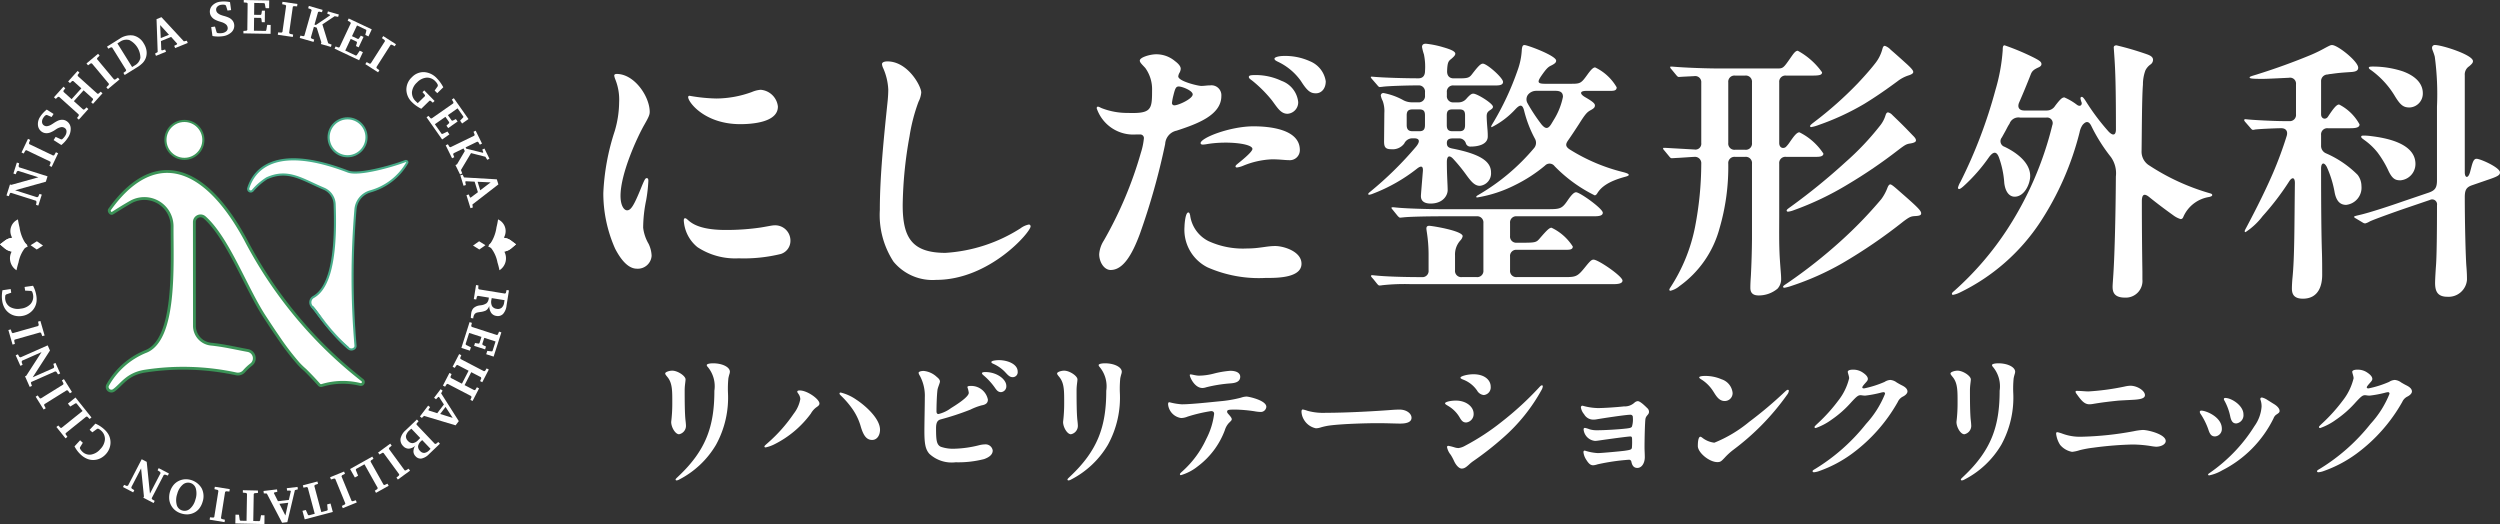 <svg xmlns="http://www.w3.org/2000/svg" width="286.221" height="60"><rect width="100%" height="100%" fill="#333333" stroke="none"/><g data-name="グループ 10" fill="#fff"><g data-name="グループ 9"><g data-name="グループ 1"><path data-name="パス 1" d="M76.965 42.437c.619 0 1.523.6 1.523 1 0 .238-.1.681-.1 1.253 0 .887 0 2.68.1 3.473.032.269.048.492.048.587a.981.981 0 01-.793.967c-.428 0-.9-.808-.9-1.411a17.286 17.286 0 00.126-2.062c0-1.428.033-2.364-.554-3.077-.207-.255-.255-.318-.255-.413-.004-.159.456-.317.805-.317zm4.029-.461a.289.289 0 01-.079-.174c0-.159.428-.207.73-.207 1.047 0 1.919.428 1.919.968a1.116 1.116 0 01-.064.3 4.718 4.718 0 00-.111.46 12.366 12.366 0 00-.048 1.57 11.217 11.217 0 01-1.364 6.027 10.441 10.441 0 01-4.219 3.982.672.672 0 01-.3.1.1.1 0 01-.11-.1c0-.063.047-.111.332-.381 3.157-2.982 4.108-5.726 4.108-9.787a3.447 3.447 0 00-.789-2.758z"/><path data-name="パス 2" d="M87.915 50.7a17.472 17.472 0 002.951-3.331 3.832 3.832 0 00.761-1.682 1.1 1.1 0 00-.19-.555c-.094-.143-.159-.222-.159-.285 0-.112.111-.144.286-.144.872 0 2.252 1 2.252 1.491 0 .159-.079.254-.365.445a2.293 2.293 0 00-.619.713 11.628 11.628 0 01-4.187 3.522 4.16 4.16 0 01-.984.349c-.111 0-.143-.048-.143-.112s.127-.173.397-.411zm10.644-1.824a6.7 6.7 0 00-1.063-2.189 10.293 10.293 0 00-1.206-1.38c-.126-.127-.174-.174-.174-.254s.049-.111.143-.111a5.4 5.4 0 011.793.825c.952.619 2.7 2.126 2.7 3.427 0 .635-.334 1.174-.9 1.174-.613-.001-.977-.445-1.294-1.492z"/><path data-name="パス 3" d="M105.742 42.468a2.524 2.524 0 011.523.7c.143.11.349.3.349.508 0 .174-.253.7-.286.984-.079.665-.111 1.839-.111 2.426 0 .238.1.317.223.317a3.92 3.92 0 001.443-.682c1.555-.952 2.031-1.475 2.031-1.745a2.928 2.928 0 00-.159-.65c0-.142.254-.142.46-.142a1.942 1.942 0 011.888 1.57c0 .365-.222.571-.7.65a6.868 6.868 0 00-1.3.492 30.934 30.934 0 01-3.427 1.126c-.349.1-.508.365-.508 1 0 1.333.048 1.889.54 2.127a4.311 4.311 0 001.634.222 12.681 12.681 0 002.759-.4 2.954 2.954 0 01.665-.094.823.823 0 01.889.7c0 .475-.412.777-.984.983a11.812 11.812 0 01-3.268.365 3.758 3.758 0 01-3-.967c-.46-.524-.571-1.174-.571-2.633 0-.872.048-2.919.048-3.791a4.84 4.84 0 00-.555-2.491 1.09 1.09 0 01-.159-.349c.006-.163.323-.226.576-.226zm7.059.127c1.348 0 2.411.841 2.411 1.586a.66.66 0 01-.6.713c-.333 0-.492-.205-.666-.443a7.443 7.443 0 00-1.3-1.444c-.159-.128-.223-.207-.223-.286s.172-.126.378-.126zm1.57-1.364c.905 0 2.142.412 2.142 1.317a.569.569 0 01-.555.634c-.349 0-.523-.19-.888-.586a4.247 4.247 0 00-1.332-.936c-.174-.079-.238-.127-.238-.206-.001-.191.712-.223.871-.223z"/><path data-name="パス 4" d="M121.832 42.437c.619 0 1.523.6 1.523 1 0 .238-.1.681-.1 1.253 0 .887 0 2.68.1 3.473.032.269.048.492.048.587a.981.981 0 01-.793.967c-.428 0-.9-.808-.9-1.411a17.282 17.282 0 00.126-2.062c0-1.428.033-2.364-.554-3.077-.207-.255-.255-.318-.255-.413-.004-.159.458-.317.805-.317zm4.029-.461a.289.289 0 01-.079-.174c0-.159.428-.207.73-.207 1.047 0 1.919.428 1.919.968a1.08 1.08 0 01-.064.3c-.047.174-.079.285-.111.46a12.363 12.363 0 00-.048 1.57 11.217 11.217 0 01-1.364 6.027 10.429 10.429 0 01-4.219 3.982.673.673 0 01-.3.1c-.08 0-.111-.049-.111-.1 0-.063.047-.111.332-.381 3.157-2.982 4.108-5.726 4.108-9.787a3.447 3.447 0 00-.793-2.758z"/><path data-name="パス 5" d="M140.593 47.354c.159.19.428.46.428.635 0 .143-.1.206-.349.46a2.134 2.134 0 00-.445.809 9.166 9.166 0 01-3.108 4.14 5.544 5.544 0 01-1.919 1 .1.1 0 01-.111-.111c0-.079.127-.19.286-.333a11.261 11.261 0 002.729-3.7 8.474 8.474 0 00.9-2.871c0-.174-.079-.317-.349-.317a17.69 17.69 0 00-2.7.635 2.055 2.055 0 01-.73.159 1.751 1.751 0 01-1.491-1.539c0-.189.017-.269.159-.269a7.34 7.34 0 001.412.237c1.063 0 3.22-.237 4.362-.349a14.161 14.161 0 002.411-.412 2.131 2.131 0 01.634-.127c.238 0 2.268.428 2.268 1.174a.637.637 0 01-.7.587 4.507 4.507 0 01-.666-.079 16.768 16.768 0 00-2.125-.19c-.825 0-1 .016-1 .254a.359.359 0 00.104.207zm-4.283-4.489c.174 0 .6.143.968.143a6.953 6.953 0 001.7-.239 10.815 10.815 0 011.871-.317c.714 0 1.142.255 1.142.683 0 .681-.777.729-1.157.761a16.106 16.106 0 00-2.745.445 1.386 1.386 0 01-.428.079c-.9 0-1.443-1.253-1.443-1.46-.003-.063.013-.095.092-.095z"/><path data-name="パス 6" d="M159.001 46.957c.62-.048.873-.063 1.253-.063.762 0 1.349.444 1.349.936 0 .6-.81.666-1.318.666-.428 0-1.649-.048-2.458-.048-1.491 0-4.044.079-5.488.253a6.777 6.777 0 00-1.095.223 1.926 1.926 0 01-.588.111 2.067 2.067 0 01-1.379-1 1.925 1.925 0 01-.271-.9c0-.19.064-.254.159-.254a3.7 3.7 0 01.556.159 6.8 6.8 0 002.078.222c2.618-.003 5.917-.209 7.202-.305z"/><path data-name="パス 7" d="M168.713 47.369a.962.962 0 01-.841 1c-.333 0-.508-.143-.746-.555a3.643 3.643 0 00-1.317-1.332c-.317-.191-.364-.223-.364-.318 0-.127.538-.3 1.236-.3 1.175-.002 2.032.697 2.032 1.505zm7.788-2.744a20.238 20.238 0 01-4.426 5.5 35.465 35.465 0 01-3.378 2.649 3.774 3.774 0 00-.508.412c-.333.3-.539.46-.841.46-.286 0-.635-.349-.872-.857a6.05 6.05 0 00-.381-.713 2 2 0 01-.428-.889.138.138 0 01.159-.143 5.38 5.38 0 01.7.175 1.608 1.608 0 00.46.079 2.111 2.111 0 00.761-.27 26.56 26.56 0 004.188-2.744 35.6 35.6 0 004.25-3.9c.159-.174.254-.27.349-.27a.1.1 0 01.1.1 1.009 1.009 0 01-.132.411zm-7.8-1.777c1.285 0 1.966.682 1.966 1.413a.876.876 0 01-.792.967 1 1 0 01-.762-.508 3.38 3.38 0 00-1.538-1.236c-.333-.128-.365-.175-.365-.255-.008-.142.742-.381 1.492-.381z"/><path data-name="パス 8" d="M181.194 46.449a6.775 6.775 0 001.745.27c.729 0 2.188-.1 2.981-.19a1.648 1.648 0 001.206-.428.644.644 0 01.381-.174c.222 0 .635.349 1.079.793a.551.551 0 01.206.428c0 .349-.349.4-.412.841-.048.364-.1 2-.1 3.268 0 .253.031.713.031 1.078 0 .666-.332 1.237-.856 1.237-.381 0-.587-.238-.682-.713a.269.269 0 00-.3-.223 24.241 24.241 0 00-3.568.524 2.151 2.151 0 01-.493.11c-.332 0-.538-.206-.825-.666a1.961 1.961 0 01-.3-.825c0-.142.049-.19.16-.19a5.839 5.839 0 001.491.286c.364 0 2.649-.207 3.077-.27.7-.1.792-.144.824-.381a8.463 8.463 0 00.016-.889c0-.285-.032-.364-.206-.364s-1.252.127-3.584.46a3.744 3.744 0 01-.444.048 1.455 1.455 0 01-1.317-1.3c0-.127.048-.19.159-.19a3.151 3.151 0 01.523.159 2.788 2.788 0 00.842.111c.888 0 2.57-.1 3.427-.206.364-.048.507-.079.586-.222a2.782 2.782 0 00.1-1.047.267.267 0 00-.3-.3c-.508 0-3.141.4-3.839.523a2.047 2.047 0 01-.412.033 1.188 1.188 0 01-1.03-.619 1.528 1.528 0 01-.365-.776.18.18 0 01.199-.196z"/><path data-name="パス 9" d="M194.382 51.066c0-.842.159-1.063.286-1.063.079 0 .143.048.286.159a2.786 2.786 0 001.316.523 15.152 15.152 0 004-2.394 45.7 45.7 0 004.013-3.379c.27-.253.333-.286.412-.286a.119.119 0 01.111.111.928.928 0 01-.205.461 28.284 28.284 0 01-6.171 6.312 7.544 7.544 0 00-1 .921c-.365.381-.46.475-.809.475-.938-.001-2.239-1.094-2.239-1.84zm1.761-6.266a4.328 4.328 0 00-1.268-1.3c-.207-.126-.334-.205-.334-.3s.286-.159.635-.159a4.662 4.662 0 011.919.381 1.827 1.827 0 011.269 1.57.9.9 0 01-.92.92c-.697-.002-1.046-.733-1.301-1.112z"/><path data-name="パス 10" d="M211.548 42.563c0-.126.19-.238.539-.238a1.9 1.9 0 011.189.334c.4.269.572.508.572.729s-.255.4-.524.746c-.094.128-.111.175-.111.222 0 .079.063.111.207.111a11.783 11.783 0 002.347-.745 1.333 1.333 0 01.65-.223 1.382 1.382 0 01.73.286c.27.159.412.239.6.333.254.127.635.349.635.7 0 .206-.206.428-.523.587a1.252 1.252 0 00-.587.619 18.8 18.8 0 01-5.235 5.916 14.472 14.472 0 01-3.743 1.983 2.316 2.316 0 01-.6.144c-.094 0-.174-.017-.174-.128 0-.079.11-.142.3-.254a22.1 22.1 0 005.821-5.155 11.261 11.261 0 002.173-3.442c0-.111-.048-.19-.174-.19a2.1 2.1 0 00-.382.079 13.208 13.208 0 01-1.712.317c-.255 0-.413-.048-.523-.048-.286 0-.445.127-1.079.81a12.119 12.119 0 01-2.237 1.982 7.043 7.043 0 01-1.824.968c-.111 0-.143-.064-.143-.111 0-.063.049-.127.428-.476a18.952 18.952 0 002.268-2.522 6.667 6.667 0 001.269-2.586c.002-.24-.157-.604-.157-.748z"/><path data-name="パス 11" d="M224.114 42.437c.619 0 1.523.6 1.523 1 0 .238-.1.681-.1 1.253 0 .887 0 2.68.1 3.473a6.1 6.1 0 01.047.587.981.981 0 01-.792.967c-.428 0-.9-.808-.9-1.411a17.16 17.16 0 00.127-2.062c0-1.428.032-2.364-.555-3.077-.207-.255-.254-.318-.254-.413-.005-.159.455-.317.804-.317zm4.028-.461a.289.289 0 01-.079-.174c0-.159.428-.207.73-.207 1.047 0 1.919.428 1.919.968a1.1 1.1 0 01-.063.3 4.718 4.718 0 00-.111.46 12.2 12.2 0 00-.048 1.57 11.226 11.226 0 01-1.364 6.027 10.438 10.438 0 01-4.22 3.982.673.673 0 01-.3.1c-.08 0-.111-.049-.111-.1 0-.063.048-.111.332-.381 3.157-2.982 4.109-5.726 4.109-9.787a3.448 3.448 0 00-.794-2.758z"/><path data-name="パス 12" d="M236.181 49.67a5.736 5.736 0 002.046.333 36.674 36.674 0 006.076-.636 6.767 6.767 0 011.03-.142c.587 0 2.617.491 2.617 1.268 0 .366-.508.651-1.11.651a4.971 4.971 0 01-.523-.064 14.142 14.142 0 00-2.142-.19 40.4 40.4 0 00-4.521.366 11.957 11.957 0 00-1.555.285 3.942 3.942 0 01-.872.191 2.332 2.332 0 01-1.363-.793 2.949 2.949 0 01-.461-1.285c0-.143.048-.175.159-.175a5.094 5.094 0 01.619.191zm1.587-4.918c.491 0 1 .063 1.332.063a28.062 28.062 0 004.109-.554 3.817 3.817 0 01.681-.1c.809 0 1.682.571 1.682 1.079 0 .382-.555.476-1.2.523-.492.032-1.586.079-1.92.111-.967.1-1.744.19-2.791.365a2.829 2.829 0 01-.444.048c-.6 0-.952-.46-1.507-1.237a.333.333 0 01-.079-.222c-.006-.044.042-.076.138-.076z"/><path data-name="パス 13" d="M254.374 49.066a.844.844 0 01-.778.9c-.427 0-.6-.27-.777-.825a7.96 7.96 0 00-.841-1.7.564.564 0 01-.127-.27c0-.111.064-.159.175-.159.586.008 2.348.754 2.348 2.054zm-1.364 5.06a18.571 18.571 0 003.029-2.632 17.9 17.9 0 002.062-2.7 4.37 4.37 0 00.824-2.236 2.4 2.4 0 00-.094-.7.476.476 0 01-.048-.174c0-.1.048-.174.19-.174a1.916 1.916 0 01.649.3c.191.111.4.254.715.444.491.3.649.587.649.793 0 .19-.126.254-.428.46a.984.984 0 00-.27.4 13.17 13.17 0 01-5.884 5.948 4.862 4.862 0 01-1.475.571c-.079 0-.127-.032-.127-.094s.049-.095.21-.206zm3.838-6.693a.945.945 0 01-.825 1.047c-.412 0-.587-.3-.7-.872a6.412 6.412 0 00-.635-1.713c-.063-.11-.079-.143-.079-.206 0-.079.048-.127.159-.127.716-.001 2.08.871 2.08 1.87z"/><path data-name="パス 14" d="M269.304 42.563c0-.126.19-.238.539-.238a1.9 1.9 0 011.189.334c.4.269.571.508.571.729s-.254.4-.523.746c-.1.128-.111.175-.111.222 0 .079.063.111.206.111a11.79 11.79 0 002.348-.745 1.33 1.33 0 01.65-.223 1.385 1.385 0 01.73.286c.27.159.412.239.6.333.253.127.635.349.635.7 0 .206-.206.428-.524.587a1.252 1.252 0 00-.587.619 18.789 18.789 0 01-5.234 5.916 14.472 14.472 0 01-3.743 1.983 2.341 2.341 0 01-.6.144c-.1 0-.174-.017-.174-.128 0-.079.11-.142.3-.254a22.088 22.088 0 005.821-5.155 11.281 11.281 0 002.173-3.442c0-.111-.048-.19-.175-.19a2.077 2.077 0 00-.381.079 13.278 13.278 0 01-1.713.317c-.254 0-.412-.048-.523-.048-.286 0-.445.127-1.08.81a12.11 12.11 0 01-2.236 1.982 7.073 7.073 0 01-1.824.968c-.111 0-.144-.064-.144-.111 0-.063.048-.127.428-.476a18.954 18.954 0 002.268-2.522 6.667 6.667 0 001.269-2.586c.003-.24-.155-.604-.155-.748z"/></g><g data-name="グループ 2"><path data-name="パス 15" d="M70.606 8.466c2.03 0 3.778 2.592 3.778 4.341 0 .313-.094.562-.593 1.436-.843 1.468-2.748 5.62-2.748 8.181 0 1.124.406 1.655.749 1.655.438 0 .78-.532 1.592-2.53.407-1 .5-1.155.656-1.155s.189.125.189.313a17.264 17.264 0 01-.251 2.216 15.739 15.739 0 00-.343 3.154 4.749 4.749 0 00.625 1.843 3.442 3.442 0 01.343 1.374 1.585 1.585 0 01-1.687 1.468c-.968 0-1.81-.969-2.5-2.311a15.641 15.641 0 01-1.343-6.339 26.286 26.286 0 011.311-7.119 11.959 11.959 0 00.5-3.278 6.193 6.193 0 00-.438-2.624 1.943 1.943 0 01-.125-.437c.007-.098.069-.188.285-.188zm16.487 17.581c.781-.125 1.311-.25 1.561-.25a1.748 1.748 0 011.842 1.749 1.574 1.574 0 01-1.093 1.529 17.819 17.819 0 01-4.84.5 7.846 7.846 0 01-4.715-1.28 4.253 4.253 0 01-1.561-3.029c0-.188.031-.281.156-.281.376 0 .688 1.343 4.654 1.343a27.257 27.257 0 003.999-.281zm1.967-13.833c0 1.81-3 2-4.309 2-4.091 0-5.965-2.53-5.965-3.092a.148.148 0 01.157-.157 19.138 19.138 0 003.092.313 12.033 12.033 0 004.058-.749 3.146 3.146 0 011-.25 2.16 2.16 0 011.97 1.935z"/><path data-name="パス 16" d="M101.6 7.03c2.342 0 3.872 2.841 3.872 3.56a2.826 2.826 0 01-.313 1.061 20.292 20.292 0 00-1.03 3.966 46.953 46.953 0 00-.781 7.869c0 3.684 1.03 5.464 4.9 5.464a18.01 18.01 0 008.587-2.81 2.346 2.346 0 01.968-.437.206.206 0 01.188.218c0 .656-4.715 6.121-10.8 6.121a5.783 5.783 0 01-4.9-2.092 9.782 9.782 0 01-1.561-5.9c0-3.9.468-8.369.875-12.3a13.927 13.927 0 00.092-1.5 6.822 6.822 0 00-.561-2.4 1.441 1.441 0 01-.157-.5c-.004-.226.278-.32.621-.32z"/><path data-name="パス 17" d="M126.371 27.545a44.963 44.963 0 004.246-10.055 8.051 8.051 0 00.344-1.624.414.414 0 00-.468-.468h-.468a4.419 4.419 0 01-4.465-3c0-.125.063-.187.124-.187.094 0 .157.031.407.156a8.05 8.05 0 003.028.562c1.124.032 1.967 0 2.374-.405.374-.375.406-.969.406-2.186a4.146 4.146 0 00-.781-2.561c-.375-.406-.624-.624-.624-.843 0-.375 1.186-.719 1.873-.719a3.313 3.313 0 012.155.781c.251.187.656.53.656.874a1.011 1.011 0 01-.125.437 1.048 1.048 0 00-.156.437c0 .563 2.28 1.094 2.623 1.094.374 0 .655-.063 1.03-.063a1.136 1.136 0 011.281 1.218c0 2.216-2.842 3.217-5.122 3.965a1.648 1.648 0 00-1.311 1.53 78.447 78.447 0 01-2.9 10.3c-.906 2.436-1.936 4.122-3.341 4.122-.75 0-1.312-.906-1.312-1.811a3.335 3.335 0 01.526-1.554zm7.993-16.706a6.337 6.337 0 00-.188.937.261.261 0 00.282.282c.468 0 2.092-.75 2.092-1.25 0-.438-1.219-.906-1.593-.906-.312 0-.405.189-.597.937zm1.9 13.865a3.873 3.873 0 002.092 2.9 9.451 9.451 0 004.434.843c1.405 0 2.217-.28 3.217-.28.905 0 3 .593 3 2.029 0 1.561-2.591 1.625-3.872 1.625h-.25a14.6 14.6 0 01-6.651-1.219 4.811 4.811 0 01-2.622-4.652c0-.25.093-1.625.437-1.625.126.004.158.129.22.379zm1.187-8.307c0-.624 3.4-1.935 6.058-1.935 1.81 0 5.308.313 5.308 2.716a1.149 1.149 0 01-1.28 1.156c-.468 0-1.03-.094-1.9-.094a9.592 9.592 0 00-3.341.75 2.862 2.862 0 01-.687.187c-.063 0-.157-.031-.157-.125 0-.062.032-.125.218-.281s1.718-1.343 1.718-1.718c0-.623-2.9-.936-5.153-.562a4.158 4.158 0 01-.5.063c-.061 0-.275 0-.275-.157zm9.243-7.15a2.9 2.9 0 011.935 2.436 1.31 1.31 0 01-1.218 1.343c-.781 0-1.155-.687-1.81-1.561a14.871 14.871 0 00-2.217-2.217c-.25-.188-.407-.282-.407-.438 0-.188.25-.218.844-.218a6.925 6.925 0 012.878.655zm3.247-2.248a2.946 2.946 0 011.842 2.31c0 .843-.5 1.374-1.123 1.374-.594 0-.969-.218-1.718-1.405a6.745 6.745 0 00-2.654-2.217c-.188-.093-.375-.188-.375-.343 0-.187.562-.312 1.062-.312a6.857 6.857 0 012.971.593z"/><path data-name="パス 18" d="M162.678 22.455c0-.188.093-1.218.218-2.78.063-.562-.093-.812-.656-.374a19.238 19.238 0 01-5.059 2.873 1.628 1.628 0 01-.438.125.083.083 0 01-.092-.094c0-.063.062-.125.218-.25a40.07 40.07 0 005.245-5.152c.468-.563.468-.968-.218-.968h-.187a1.026 1.026 0 00-.937.594 1.648 1.648 0 01-1.5.655c-.687 0-.812-.281-.812-.905l.031-3.248a3.426 3.426 0 00-.187-1.374 2.119 2.119 0 01-.218-.624.284.284 0 01.313-.281 7.558 7.558 0 012.31.843 2.1 2.1 0 00.969.219h.687a.708.708 0 00.781-.781v-.374a.708.708 0 00-.781-.781h-.187c-.906 0-3.279.063-3.9.157l-.313.031c-.093 0-.188-.094-.282-.219l-.624-.718a.66.66 0 01-.124-.188c0-.062.063-.062.093-.062h.094c1.311.125 3.872.187 5.277.187.468 0 .749-.28.749-.843a6.966 6.966 0 00-.125-1.9 5.62 5.62 0 01-.218-.843c0-.282.188-.375.437-.375a10.809 10.809 0 012 .406c.749.218 1.342.438 1.374.719 0 .124-.032.249-.437.593-.313.25-.468.343-.5 1.375-.031.562.25.873.749.873h.594c1 0 1.187-.062 1.5-.467.718-.937 1-1.218 1.249-1.218.468 0 2.31 1.624 2.31 2.092 0 .437-.624.406-1.03.406h-4.622a.707.707 0 00-.78.781v.374a.708.708 0 00.78.781h.5a1.185 1.185 0 001-.468c.4-.438.561-.531.749-.531.437 0 2.248 1.124 2.248 1.5 0 .094-.031.187-.219.313-.312.217-.5.312-.5.78 0 .343.063 1.186.094 1.529.031.375.031.563.031.781 0 .937-1.155 1.156-1.935 1.156a.532.532 0 01-.563-.343.8.8 0 00-.812-.594h-.594c-.5 0-.78.093-.78.53 0 .468.249.563.749.656 3.061.624 4.308 1.436 4.308 2.716a1.427 1.427 0 01-1.28 1.53c-.593 0-1-.5-1.529-1.218a18.648 18.648 0 00-1.468-1.811c-.467-.53-.78-.438-.78.313 0 1.5.093 2.654.093 3.216s-.5 1.53-1.967 1.53c-.783-.007-1.096-.35-1.096-.85zm-5.028 10.023l-.4-.5c-.25-.281-.282-.313-.282-.375a.083.083 0 01.093-.093h.125c1.311.156 3.653.218 5.59.218a.707.707 0 00.78-.781v-1.78a16.8 16.8 0 00-.187-2.5c-.031-.218-.063-.406-.063-.5 0-.313.218-.313.343-.313.282 0 3.81.563 3.81 1.186a.948.948 0 01-.218.438 2.39 2.39 0 00-.657 1.779v1.686a.708.708 0 00.781.781h1.686a.708.708 0 00.781-.781v-5.4a.708.708 0 00-.781-.78h-4.122c-.937 0-3.5.031-4.278.125l-.343.031c-.094 0-.157-.062-.282-.188l-.53-.655c-.156-.188-.188-.219-.188-.282s.093-.062.124-.062h.157c1.249.156 4.278.218 5.465.218h12.078c1.467 0 1.686-.031 2.342-1 .468-.688.749-.937.968-.937.438 0 3.06 1.874 3.06 2.342 0 .374-.53.406-1 .406h-8.838a.707.707 0 00-.78.78v1.468a.707.707 0 00.78.78h.75c1.405 0 1.5-.062 1.874-.5.78-.905 1.093-1.218 1.342-1.218a5.853 5.853 0 012.436 2.155c0 .407-.468.374-1.031.374h-5.371a.708.708 0 00-.78.781v1.561a.707.707 0 00.78.781h5.568c1.249 0 1.405-.094 2.311-1.218.531-.656.687-.781.905-.781.532 0 3.31 1.9 3.31 2.4 0 .375-.624.406-1.03.406h-23.237a23.666 23.666 0 00-3.247.125 1.384 1.384 0 01-.281.031c-.093.011-.156-.02-.313-.208zm3.4-18.173c0 .5.188.719.687.719h.749c.5 0 .656-.219.656-.719v-1.094c0-.5-.156-.686-.656-.686h-.749c-.5 0-.687.187-.687.686zm6.026.719c.5 0 .656-.219.656-.719v-1.094c0-.5-.156-.686-.656-.686h-.78c-.5 0-.656.187-.656.686v1.093c0 .5.157.719.656.719zm1.936 7.525c0-.031 0-.093.218-.218a24.237 24.237 0 006.4-5.371.938.938 0 00.093-1.093 13.624 13.624 0 01-1.218-3.154c-.188-.78-.467-.78-1-.218a9.463 9.463 0 01-2.716 2.061c-.062 0-.062-.031-.062-.063 0-.062.031-.124.124-.28a32.289 32.289 0 002.936-6.276 7.9 7.9 0 00.437-2.156c.032-.5.125-.624.313-.624.343 0 3.622 1.218 3.622 1.78 0 .156-.033.313-.625.593-.312.156-.531.375-1.093 1.187-.438.656-.438.874.437.874h3.03c1.029 0 1.124-.062 1.841-1.061.407-.563.656-.812.875-.812a5.644 5.644 0 012.466 2.279c0 .374-.313.407-.718.407h-2.74c-.843 0-.748.374-.156.718.813.468 1.124.719 1.124.937s-.092.342-.5.562-.624.468-1.311 1.561c-.406.624-.812 1.249-1.249 1.874-.312.437-.343.719.188 1.062a20.908 20.908 0 006.121 2.591c.593.156.624.25.624.312s-.062.125-.406.219c-1.873.5-2.747 1.155-3.185 1.873-.093.156-.188.25-.313.25a16.63 16.63 0 01-4.59-3.341.711.711 0 00-1.093-.063 17.033 17.033 0 01-3.466 2.245 14.9 14.9 0 01-4.309 1.405c-.063.002-.094-.029-.094-.06zm5.9-10.679a20.149 20.149 0 001.593 2.4c.437.5.719.531 1.093-.062l.281-.468a7.923 7.923 0 001.061-2.655c0-.343-.124-.686-.843-.686h-2.217a1.221 1.221 0 00-.937.436.889.889 0 00-.025 1.035z"/><path data-name="パス 19" d="M200.395 32.947c0-.219 0-.468.063-1.405a99.82 99.82 0 00.125-4.184v-8.619a.707.707 0 00-.781-.78h-1.155a.707.707 0 00-.78.78 24.973 24.973 0 01-1 7.4 11.94 11.94 0 01-4.59 6.621 2.513 2.513 0 01-1.031.53.115.115 0 01-.125-.125c0-.062.033-.125.157-.313a19.587 19.587 0 002.779-6.838 38.437 38.437 0 00.718-7.276.721.721 0 00-.78-.78c-.624.031-1.374.094-2.061.125l-.53.031c-.094 0-.157-.031-.282-.187l-.593-.719a.364.364 0 01-.125-.217c0-.062.032-.062.093-.062h.189l3.309.188a.672.672 0 00.78-.75v-6.9a.694.694 0 00-.811-.75l-1.25.063-.5.031c-.062 0-.125 0-.282-.188l-.593-.718a.366.366 0 01-.125-.219c0-.062.063-.062.093-.062h.125c1.811.156 4.341.218 5.465.218h6.556c.687 0 .719-.032 1.562-1.249.312-.438.53-.781.812-.781a8.249 8.249 0 012.779 2.466c0 .313-.312.375-1.124.375h-3a.707.707 0 00-.781.78v6.932c0 .625.531.687.781.438a3.932 3.932 0 00.468-.594c.313-.438.718-1.062 1.061-1.062a6.982 6.982 0 012.748 2.436c0 .374-.562.374-.844.374h-3.434a.707.707 0 00-.781.78v6c0 1.562-.032 3.123.063 4.809.094 1.468.156 1.906.156 2.374a1.607 1.607 0 01-.406 1.124 3.348 3.348 0 01-2.185.781c-.776-.004-.933-.439-.933-.878zm-1.749-24.294a.707.707 0 00-.78.78v6.932a.708.708 0 00.78.781h1.155a.708.708 0 00.781-.781V9.433a.707.707 0 00-.781-.78zm5.5 24.169c0-.094.157-.187.532-.438a57.208 57.208 0 006.057-4.777 48.5 48.5 0 004.653-4.809 5.421 5.421 0 00.719-1.343c.125-.282.218-.343.313-.343.125 0 .4.217 1 .749.749.656 1.874 1.624 2.279 2.092.188.218.251.343.251.468 0 .156-.063.281-.625.312-.53.032-.655.063-1.374.593a59.447 59.447 0 01-7.026 4.809 31.45 31.45 0 01-5.808 2.591 5.259 5.259 0 01-.812.219c-.132.002-.163-.059-.163-.123zm.407-8.712c0-.094.062-.156.5-.468a70.535 70.535 0 006.246-5.089 30.831 30.831 0 003.933-4.153 3.53 3.53 0 00.625-1.156c.094-.313.187-.375.312-.375a.939.939 0 01.468.282c.125.125.719.687 1.28 1.249.5.5.969 1 1.124 1.154.313.313.313.438.313.531s-.062.25-.656.344c-.438.062-.593.156-1.374.748a56.936 56.936 0 01-5.777 3.935 34.172 34.172 0 01-6.214 2.966 2.517 2.517 0 01-.624.156.142.142 0 01-.16-.124zm2.685-9.68c0-.063.032-.125.438-.438a42.577 42.577 0 005-4.434c1.03-1.093 1.655-1.841 1.967-2.248a4.481 4.481 0 00.874-1.717c.062-.218.125-.343.281-.343a1.621 1.621 0 01.656.437 84.07 84.07 0 011.654 1.468c.813.719.937.937.937 1.093 0 .125-.124.25-.5.374a4.116 4.116 0 00-1.312.688c-1.311.968-2.529 1.811-3.809 2.591a29 29 0 01-5.184 2.4 4.555 4.555 0 01-.873.25.115.115 0 01-.134-.121z"/><path data-name="パス 20" d="M241.868 32.822c0-.187.032-.593.063-1.062.156-2.123.28-6.651.312-11.553a3.2 3.2 0 00-.562-2.217 19.566 19.566 0 01-2.217-3.5c-.313-.687-.656-.624-1.031-.187a2.2 2.2 0 00-.343.843 33.7 33.7 0 01-4.5 10.273 23.065 23.065 0 01-9.243 8.088 2.921 2.921 0 01-.749.25.114.114 0 01-.125-.125c0-.094.063-.156.281-.343a35.051 35.051 0 006.027-6.994 38.608 38.608 0 005.184-11.96.639.639 0 00-.688-.873h-3a1.083 1.083 0 00-1.217.718c-.188.25-.343.624-.563 1l-.312.562a.669.669 0 00.312 1.062c1.311.624 2.936 1.779 2.936 3.341 0 .906-.655 2.374-1.78 2.374-.593 0-1.061-.531-1.186-1.562a10.645 10.645 0 00-.624-2.966c-.282-.718-.656-.624-1.124 0a19.385 19.385 0 01-2.9 3.31c-.281.25-.437.343-.531.343a.142.142 0 01-.125-.156 2.472 2.472 0 01.281-.656 55.683 55.683 0 004-10.491 21.157 21.157 0 00.844-4.59c0-.374.032-.562.218-.562a28.016 28.016 0 013.217 1.343c.812.406 1 .562 1 .811 0 .188-.188.313-.343.376-.468.218-.719.374-.874.78a82.246 82.246 0 01-1.343 3.247c-.219.53 0 .906.593.906h2.561a1.116 1.116 0 00.969-.532c.593-.781.812-.968 1.061-.968a6.711 6.711 0 011.437.844c.375.28.624 0 .531-.281a1.754 1.754 0 01-.125-.468.148.148 0 01.156-.157c.093 0 .218.125.438.468a25.626 25.626 0 002.622 3.5c.5.531.844.438.844-.25 0-4.746-.062-6.713-.188-8.462l-.063-.906c0-.187.157-.249.313-.249a34.144 34.144 0 013.592 1.061c.312.125.593.282.593.593a.654.654 0 01-.281.531 1.812 1.812 0 00-.593.688 4.639 4.639 0 00-.281 1.623c-.125 1.53-.125 5.715-.156 7.588a1.848 1.848 0 00.905 1.685 25.448 25.448 0 006.87 3.154c.218.063.312.094.312.219 0 .093-.093.156-.343.218a3.871 3.871 0 00-2.936 2.217c-.092.25-.187.312-.343.312a2.69 2.69 0 01-.843-.437 59.05 59.05 0 01-2.686-2.03c-.624-.531-.905-.375-.905.437 0 2.936.031 6.09.063 8.025v.906a1.91 1.91 0 01-2 2.092c-1.255-.001-1.412-.657-1.412-1.251z"/><path data-name="パス 21" d="M262.396 33.04c0-.313.031-.873.063-1.186.249-2.436.217-6.09.28-10.9 0-.655-.313-.718-.656-.187a30.325 30.325 0 01-3.028 3.965 7.943 7.943 0 01-1.967 1.843.083.083 0 01-.094-.094c0-.062 0-.093.188-.437.562-1.062 1.936-3.653 3.028-6.183a43.488 43.488 0 001.593-4.309c.156-.53-.093-.873-.624-.873-.624 0-2.685.093-3.029.155a.654.654 0 01-.188.032c-.092 0-.125 0-.312-.218l-.625-.718c-.092-.126-.092-.157-.092-.188 0-.063.062-.094.125-.094h.062c.75.094 3.217.218 4.434.218h.53a.707.707 0 00.781-.781V9.653a.683.683 0 00-.812-.749c-1.311.062-2.5.125-3.029.125-1.124 0-1.467-.031-1.467-.157 0-.093.093-.125.812-.342a73.24 73.24 0 006.214-2.249 16.847 16.847 0 001.654-.812c.531-.281.624-.313.749-.313.656 0 3 1.874 3 2.592 0 .343-.282.468-.844.5-.937.063-1.405.094-2.248.218a2.114 2.114 0 00-.406.063.753.753 0 00-.75.811v3.747c0 .532.532.657.781.282.656-1 1-1.405 1.28-1.405a5.5 5.5 0 012.342 2.28c0 .468-.749.438-1.375.438h-2.248a.707.707 0 00-.781.78v1.187a.926.926 0 00.563.905 11.727 11.727 0 013.622 2.466 2.124 2.124 0 01.437 1.28 1.978 1.978 0 01-1.749 2.156c-.624 0-1.093-.343-1.311-1.375a12.16 12.16 0 00-.906-2.966c-.313-.593-.656-.5-.656.188 0 4.434.032 7.525.094 9.461.032.937.032 2 .032 2.716 0 1.093-.343 2.717-2.217 2.717-.998-.004-1.25-.504-1.25-1.157zm16.394-.687c0-.374.063-1.374.093-1.81.094-1.062.125-4 .125-7.057a.561.561 0 00-.812-.593l-3.028 1.031c-1.156.4-3.436 1.217-3.873 1.436a1.945 1.945 0 01-.5.218.514.514 0 01-.281-.093l-.781-.468c-.187-.094-.217-.157-.217-.188 0-.063.093-.094.624-.219 1.124-.249 3.748-1.124 4.9-1.53l3.028-1.029c.719-.251.937-.563.937-1.405v-8.433a32.129 32.129 0 00-.25-5.715c-.124-.5-.312-.812-.312-1a.313.313 0 01.343-.344c.78 0 4.34 1.124 4.34 1.843 0 .156-.062.281-.437.594a1.116 1.116 0 00-.5 1.029v11.117c0 .624.375.749.594 0 .25-.905.343-1.56.749-1.56.438 0 2.686 1 2.686 1.56 0 .313-.249.468-1.468.874l-1.717.593c-.625.218-.844.5-.844 1.343 0 2.936.094 6.838.188 7.994.063.779.063 1.217.063 1.5a2.113 2.113 0 01-2.25 1.935c-1.213.001-1.401-.748-1.401-1.622zm-5.37-12.864a11.557 11.557 0 00-1.219-2.03 7.346 7.346 0 00-1.436-1.375c-.343-.249-.437-.313-.437-.437 0-.094.093-.125.281-.125a6.427 6.427 0 01.873.063c1.5.187 5.059.749 5.059 3.185a1.874 1.874 0 01-1.716 1.874c-.594 0-.938-.156-1.406-1.151zm.78-8.463a9.963 9.963 0 00-2.748-3c-.188-.125-.249-.188-.249-.281 0-.063.031-.125.468-.125a11.044 11.044 0 013.372.53c1.154.407 2.342 1.187 2.342 2.53a1.592 1.592 0 01-1.5 1.625c-.687.003-1.03-.212-1.686-1.279z"/></g></g><g data-name="グループ 8"><g data-name="グループ 3"><path data-name="パス 22" d="M58.269 33.247l-.275 1.736a1.723 1.723 0 01-.4.96.833.833 0 01-.77.225.857.857 0 01-.59-.35 1.4 1.4 0 01-.215-.787 1.333 1.333 0 01-.19.337.762.762 0 01-.253.206 2.122 2.122 0 01-.6.148 5.258 5.258 0 00-.286.048.6.6 0 00-.345.18.9.9 0 00-.157.43l-.011.073-.269-.044a3.717 3.717 0 01.047-.578 1.157 1.157 0 01.1-.323.822.822 0 01.169-.243 1.306 1.306 0 01.715-.3l.1-.015a1.384 1.384 0 00.682-.246.892.892 0 00.234-.531l.016-.1-1.265-.206-.1.078-.085.344-.274-.045.255-1.611.274.045-.023.342.073.106 3 .487.094-.079.08-.333zm-.506 1.118l-1.467-.235-.016.079-.022.124a1.072 1.072 0 00.077.713.711.711 0 00.533.312.668.668 0 00.57-.13.955.955 0 00.283-.6z"/><path data-name="パス 23" d="M53.761 36.877l.265.086-.078.345.057.116 2.891.934.105-.063.134-.327.265.086-.885 2.775-.85-.275.122-.382.507.06.09-.036.351-1.1-1.292-.418-.229.717.053.1.371.182-.1.325-1.257-.407.1-.325.41.07.1-.051.229-.717-1.409-.455-.409 1.284.066.093.546.274-.121.378-.972-.314z"/><path data-name="パス 24" d="M55.963 42.307l-.748 1.453-.247-.128.134-.321-.039-.125-1.11-.576-.764 1.483 1.109.576.12-.033.183-.3.247.129-.745 1.445-.247-.128.129-.311-.04-.122-2.688-1.4-.121.039-.18.284-.247-.129.745-1.445.247.129-.132.322.041.117 1.274.662.764-1.483-1.275-.662-.122.041-.186.294-.247-.128.749-1.453.246.128-.126.312.037.124 2.688 1.4.124-.04.178-.285z"/><path data-name="パス 25" d="M52.526 48.213l-.366.483-3.611-1.084-.252.236-.221-.169.941-1.241.221.169-.191.312.032.078.98.311.761-1-.556-.86h-.094l-.253.264-.221-.168.751-.99.222.169-.167.308zm-.7-.373l-.817-1.254-.615.81z"/><path data-name="パス 26" d="M50.367 50.801l-1.253 1.195a1.672 1.672 0 01-.848.5.762.762 0 01-.693-.264.805.805 0 01-.238-.553 1.235 1.235 0 01.215-.665 1.161 1.161 0 01-.731.351.844.844 0 01-.66-.294.986.986 0 01-.3-.859 1.743 1.743 0 01.582-.953l1.29-1.23.19.2-.226.257-.006.129 2.1 2.206.123-.005.266-.215zm-3.272-1.723l-.016.011q-.132.115-.193.173a1.191 1.191 0 00-.408.641.705.705 0 00.238.585.668.668 0 00.533.245 1 1 0 00.595-.318l.151-.148c.039-.04.078-.081.116-.123zm1.243 1.309l-.044.036-.072.067a1.016 1.016 0 00-.356.588.693.693 0 00.233.553.6.6 0 00.485.223.943.943 0 00.549-.3q.049-.047.147-.156l.012-.012z"/><path data-name="パス 27" d="M44.679 50.793l.165.224-.291.251-.025.128 1.8 2.455.125.009.325-.2.165.225-1.392 1.02-.165-.225.295-.25.027-.121-1.8-2.455-.128-.017-.33.2-.165-.225z"/><path data-name="パス 28" d="M42.623 52.275l.137.243-.292.2-.042.126 1.489 2.653.111.031.335-.156.137.243-1.45.811-.136-.243.293-.2.042-.116-1.521-2.712-.969.542-.019.116.264.648-.373.209-.547-.974z"/><path data-name="パス 29" d="M39.391 53.986l.105.258-.343.173-.055.119 1.155 2.814.119.039.365-.119.106.258-1.6.652-.105-.258.346-.171.055-.11-1.155-2.814-.12-.047-.369.117-.105-.258z"/><path data-name="パス 30" d="M38.104 58.614l-3.217.846-.26-.974.384-.1.252.564.1.048.67-.176-.8-3-.118-.061-.372.072-.071-.269 1.67-.439.071.269-.357.126-.07.11.8 3 .668-.176.065-.092-.061-.615.384-.1z"/><path data-name="パス 31" d="M32.895 59.781l-.6.071-1.746-3.347-.346-.018-.034-.276 1.548-.183.034.276-.357.079-.034.077.462.921 1.251-.148.227-1-.067-.065h-.366l-.034-.276 1.234-.146.034.276-.338.093zm-.221-.762l.327-1.457-1.011.119z"/><path data-name="パス 32" d="M30.273 60l-3.33-.071.017-1.007.4.009.088.611.083.074.694.015.054-3.1-.1-.091-.374-.039v-.278l1.729.038-.005.278-.379.022-.1.087-.054 3.1.69.015.089-.07.109-.607.4.008z"/><path data-name="パス 33" d="M26.307 56.002l-.044.275-.383-.031-.109.073-.475 3 .082.095.374.089-.044.275-1.707-.278.043-.274.386.035.1-.065.476-3-.078-.1-.377-.093.044-.274z"/><path data-name="パス 34" d="M23.19 57.467a2.239 2.239 0 01-.384.76 1.718 1.718 0 01-.611.485 1.852 1.852 0 01-.691.177 2.139 2.139 0 01-.745-.1 2.088 2.088 0 01-.628-.308 1.872 1.872 0 01-.462-.489 1.893 1.893 0 01-.291-.8 2.282 2.282 0 01.473-1.645 1.807 1.807 0 01.63-.494 1.855 1.855 0 01.679-.181 2.1 2.1 0 011.929 1.033 2.007 2.007 0 01.101 1.562zm-2.338.972a.917.917 0 00.89-.189 2.054 2.054 0 00.627-1.044 2.161 2.161 0 00.059-1.244.918.918 0 00-1.507-.47 2.054 2.054 0 00-.627 1.042 2.19 2.19 0 00-.066 1.246.9.9 0 00.624.659z"/><path data-name="パス 35" d="M19.339 54.208l-.125.242-.324-.117-.14.043-1.384 2.67.036.109.31.193-.128.246-1.174-.614.07-.136-.327-3.219-1.121 2.161.043.145.3.193-.128.247-1.169-.612.128-.247.318.129.137-.051 1.563-3.014.573.3.37 3.64 1.211-2.337-.035-.134-.3-.208.125-.241z"/><path data-name="パス 36" d="M10.922 48.5a3.567 3.567 0 01.542.289 3.734 3.734 0 01.491.383 2.467 2.467 0 01.383.441 1.754 1.754 0 01.228.472 1.889 1.889 0 01.035 1.007 2.007 2.007 0 01-.487.907 2.089 2.089 0 01-.66.491 1.838 1.838 0 01-.766.173 1.807 1.807 0 01-.737-.145 2.407 2.407 0 01-.691-.457 3.323 3.323 0 01-.4-.436 3.827 3.827 0 01-.331-.52l.641-.7.312.287-.325.526-.007.125a1.6 1.6 0 00.129.2 1.137 1.137 0 00.15.169 1.174 1.174 0 001 .332 1.789 1.789 0 001.054-.624 1.767 1.767 0 00.532-1.128 1.279 1.279 0 00-.46-1.008 1.083 1.083 0 00-.127-.1 1.797 1.797 0 00-.167-.1h-.123l-.565.411-.312-.287z"/><path data-name="パス 37" d="M10.472 47.796l-.216.174-.245-.257-.131-.021-2.362 1.9-.011.115.211.306-.217.174-1.044-1.3.216-.174.242.259.121.022 2.418-1.944-.7-.869h-.118l-.593.364-.269-.335.867-.7z"/><path data-name="パス 38" d="M8.237 44.878l-.236.146-.229-.311-.126-.035-2.573 1.6-.018.124.18.341-.236.146-.915-1.472.235-.146.229.314.117.037 2.574-1.6.026-.126-.179-.345.235-.146z"/><path data-name="パス 39" d="M6.892 42.756l-.249.11-.182-.294-.137-.054-2.749 1.214-.04.107.122.345-.254.112-.538-1.212.14-.061 1.751-2.711-2.226.983-.057.139.113.337-.254.112-.536-1.207.254-.112.17.3.139.047 3.1-1.371.263.591-1.979 3.065 2.406-1.062.056-.127-.1-.347.248-.109z"/><path data-name="パス 40" d="M5.107 38.411l-.267.076-.136-.361-.112-.068-2.916.827-.051.114.079.377-.267.076-.478-1.665.267-.076.133.365.1.068 2.916-.827.06-.114-.077-.38.267-.076z"/><path data-name="パス 41" d="M3.782 32.716a3.634 3.634 0 01.241.566 3.754 3.754 0 01.143.605 2.49 2.49 0 01.022.583 1.737 1.737 0 01-.119.508 1.878 1.878 0 01-.605.8 2.007 2.007 0 01-.95.4 2.092 2.092 0 01-.822-.035 1.846 1.846 0 01-.707-.349 1.81 1.81 0 01-.484-.576 2.4 2.4 0 01-.252-.79 3.3 3.3 0 01-.035-.587 3.85 3.85 0 01.068-.611l.94-.138.063.419-.584.2-.084.092a1.566 1.566 0 00-.028.24 1.13 1.13 0 00.011.225 1.179 1.179 0 00.57.886 1.8 1.8 0 001.213.18 1.764 1.764 0 001.124-.539 1.268 1.268 0 00.274-1.071 1.026 1.026 0 00-.037-.156 2.655 2.655 0 00-.067-.183l-.1-.075-.7-.037-.063-.419z"/></g><g data-name="グループ 4"><path data-name="パス 42" d="M2.12 30.043a3.851 3.851 0 011.021-1.979l-.546-.46a1.63 1.63 0 00-2.029-.057l-.57.428.545.46a1.622 1.622 0 00.8.36 1.627 1.627 0 00.548 2.147 9.2 9.2 0 01.231-.899z"/><path data-name="パス 43" d="M2.237 26.029a4.445 4.445 0 00.949 2.2l-.612.262a1.63 1.63 0 01-2.029-.057L0 27.974l.57-.428a1.622 1.622 0 01.817-.314 1.439 1.439 0 01-.065-.159 1.471 1.471 0 01.733-1.954 9.139 9.139 0 00.182.91z"/><path data-name="パス 44" d="M4.924 28.114l-.722.452-.7-.492.722-.452z"/></g><g data-name="グループ 5"><path data-name="パス 45" d="M56.955 30.043a3.851 3.851 0 00-1.021-1.979l.545-.46a1.63 1.63 0 012.029-.057l.571.428-.546.46a1.623 1.623 0 01-.8.36 1.63 1.63 0 01-.549 2.147 9.208 9.208 0 00-.229-.899z"/><path data-name="パス 46" d="M56.841 26.029a4.448 4.448 0 01-.949 2.2l.612.262a1.63 1.63 0 002.029-.057l.546-.46-.571-.428a1.621 1.621 0 00-.817-.314 1.51 1.51 0 00.065-.159 1.47 1.47 0 00-.734-1.954 9.252 9.252 0 01-.181.91z"/><path data-name="パス 47" d="M54.155 28.114l.722.452.7-.492-.722-.452z"/></g><g data-name="グループ 6"><path data-name="パス 48" d="M4.386 23.537l-.26-.083.057-.34-.067-.131-2.872-.913-.1.053-.135.339-.266-.084.4-1.261.146.047 3.11-.866-2.326-.74-.135.067-.137.326-.265-.085.394-1.256.265.084-.07.336.074.127 3.244 1.031-.193.616-3.516.979 2.514.8.126-.057.152-.327.26.083z"/><path data-name="パス 49" d="M5.913 19.109l-.251-.12.137-.359-.039-.126-2.743-1.312-.114.051-.19.334-.251-.12.741-1.56.252.12-.141.361.033.119 2.742 1.313.121-.046.193-.335.251.12z"/><path data-name="パス 50" d="M7.009 16.595l-.871-.557.234-.368.627.291.114-.017a1.846 1.846 0 00.184-.181 1.673 1.673 0 00.153-.2.9.9 0 00.166-.536.463.463 0 00-.222-.383.581.581 0 00-.4-.088 1.488 1.488 0 00-.535.221q-.052.03-.153.1a2.72 2.72 0 01-.609.313 1.16 1.16 0 01-.468.055.894.894 0 01-.405-.135 1.01 1.01 0 01-.477-.755 1.478 1.478 0 01.26-1 2.979 2.979 0 01.327-.422 3.741 3.741 0 01.42-.387l.779.5-.224.351-.551-.239-.111.026a.671.671 0 00-.152.124 1.332 1.332 0 00-.143.189.758.758 0 00-.138.5.481.481 0 00.231.368.529.529 0 00.328.084 1.2 1.2 0 00.442-.147 3.7 3.7 0 00.323-.2 3.73 3.73 0 01.464-.27 1.178 1.178 0 01.529-.12.9.9 0 01.474.142 1.02 1.02 0 01.488.81 1.771 1.771 0 01-.324 1.11 3.407 3.407 0 01-.757.836z"/><path data-name="パス 51" d="M6.176 11.138l1.092-1.215.207.186-.211.276.006.13.93.837 1.114-1.24-.929-.837H8.26l-.252.239-.208-.186L8.886 8.12l.207.186-.2.268.008.129 2.253 2.028.127-.007.246-.228.207.186-1.086 1.208-.207-.186.209-.278-.009-.123-1.069-.962-1.115 1.24 1.069.962.128-.009.254-.237.207.186-1.091 1.214-.207-.186.2-.27v-.129l-2.252-2.028-.13.008-.245.231z"/><path data-name="パス 52" d="M12.354 10.203l-.178-.214.274-.269.016-.13-1.95-2.335h-.125l-.312.224-.178-.214 1.325-1.106.179.214-.278.268-.02.122 1.95 2.335.129.009.316-.223.179.214z"/><path data-name="パス 53" d="M13.68 4.445a2.185 2.185 0 011.568-.382 1.83 1.83 0 011.211.914 2.124 2.124 0 01.319.852 1.707 1.707 0 01-.1.839 1.606 1.606 0 01-.338.531 3.131 3.131 0 01-.635.5l-1.431.888-.147-.237.283-.211.032-.125-1.6-2.571-.128-.029-.314.162-.148-.239zm-.238.524l1.684 2.706.285-.177a1.273 1.273 0 00.662-.876 2.293 2.293 0 00-1.267-2.036 1.281 1.281 0 00-1.08.206z"/><path data-name="パス 54" d="M17.922 2.193l.562-.228 2.567 2.769.338-.074.105.258-1.443.586-.106-.258.323-.17.011-.083-.687-.766-1.167.474.044 1.022.082.045.353-.1.105.258-1.151.467-.105-.258.3-.179zm.414.677l.069 1.492.942-.383z"/><path data-name="パス 55" d="M24.324 4.122L24.181 3.1l.433-.059.187.665.088.075a1.843 1.843 0 00.258.024 1.635 1.635 0 00.256-.015.9.9 0 00.516-.219.459.459 0 00.146-.416.581.581 0 00-.195-.362 1.484 1.484 0 00-.517-.265l-.173-.055a2.72 2.72 0 01-.635-.262 1.171 1.171 0 01-.347-.32.9.9 0 01-.161-.4 1 1 0 01.263-.85 1.476 1.476 0 01.93-.447 3.027 3.027 0 01.535-.024 3.664 3.664 0 01.568.07l.128.915-.413.056-.178-.574-.092-.069a.689.689 0 00-.193-.035 1.264 1.264 0 00-.237.013.76.76 0 00-.468.215.479.479 0 00-.13.414.53.53 0 00.149.3 1.222 1.222 0 00.4.241 3.659 3.659 0 00.364.115 3.734 3.734 0 01.508.179 1.18 1.18 0 01.436.325.9.9 0 01.2.453 1.012 1.012 0 01-.3.894 1.772 1.772 0 01-1.056.47 3.328 3.328 0 01-.569.028 3.384 3.384 0 01-.558-.058z"/><path data-name="パス 56" d="M27.868 3.82v-.278l.353-.025.094-.087.037-3.036-.092-.082-.352-.034V0l2.914.048-.011.892-.4-.006-.093-.5-.061-.076-1.148-.021-.016 1.357.753.012.08-.079.064-.408.342.006-.016 1.321-.341-.006-.054-.412-.078-.079-.753-.012-.018 1.479 1.349.022.069-.091.1-.6.4.007-.012 1.02z"/><path data-name="パス 57" d="M31.805 3.983l.039-.275.385.025.107-.075.424-3-.083-.093-.376-.083.039-.275 1.712.249-.039.275-.387-.028-.1.066-.423 3 .08.1.378.086-.039.275z"/><path data-name="パス 58" d="M34.317 4.345l.076-.267.348.068.108-.061.828-2.918-.062-.1-.332-.124.076-.267 1.579.455-.076.267-.336-.068-.112.051-.407 1.435.157.045 1.614-1.094-.012-.081-.3-.117.076-.267 1.251.36-.076.267-.4-.074-1.409.938.667 2.163.39.149-.076.267-1.151-.331.054-.192-.532-1.685-.323-.093-.348 1.226.065.111.32.124-.076.267z"/><path data-name="パス 59" d="M38.304 5.569l.118-.251.332.123.122-.041 1.287-2.744-.051-.113-.307-.176.118-.251 2.64 1.247-.378.807-.363-.172.123-.495-.025-.094-1.047-.495-.575 1.227.682.322.106-.039.226-.344.309.146-.559 1.194-.309-.146.121-.4-.039-.1-.682-.322-.627 1.337 1.221.577.1-.054.34-.505.36.17-.432.923z"/><path data-name="パス 60" d="M41.827 7.343l.149-.234.34.182.129-.023 1.629-2.555-.037-.12-.309-.23.149-.234 1.459.935-.149.234-.341-.185-.122.017-1.629 2.555.031.125.31.235-.149.234z"/><path data-name="パス 61" d="M48.572 10.348l1.181 1.21-.2.2-.255-.221-.119-.01-.948.927a4.547 4.547 0 01-.589-.353 3.541 3.541 0 01-.484-.413 2.012 2.012 0 01-.632-1.442 1.932 1.932 0 01.639-1.414 1.826 1.826 0 011.415-.574 2.178 2.178 0 011.452.726 3.879 3.879 0 01.382.459 4.794 4.794 0 01.339.549l-.69.675-.3-.3.354-.5.012-.134a1.132 1.132 0 00-.112-.214 1.335 1.335 0 00-.158-.194 1.291 1.291 0 00-1.017-.436 1.7 1.7 0 00-1.092.547 1.728 1.728 0 00-.585 1.1 1.338 1.338 0 00.431 1.055c.021.021.051.051.092.088s.087.08.141.127l.83-.81-.008-.119-.28-.327z"/><path data-name="パス 62" d="M48.834 13.426l.228-.159.228.272.126.025 2.482-1.737.012-.122-.18-.305.227-.159 1.678 2.391-.73.51-.23-.328.353-.367.025-.094-.666-.949-1.109.776.434.618.111.019.368-.185.2.28-1.08.756-.2-.28.3-.284.018-.109-.434-.618-1.209.846.776 1.106h.114l.547-.269.229.326-.834.584z"/><path data-name="パス 63" d="M51.028 16.636l.25-.122.183.3.119.04 2.727-1.325.034-.114-.131-.329.25-.122.725 1.477-.25.122-.175-.295-.114-.049-1.339.654.073.147 1.9.47.052-.063-.119-.3.25-.122.574 1.169-.249.122-.214-.346-1.644-.421-1.158 1.936.15.389-.249.122-.528-1.076.179-.088.893-1.518-.148-.3-1.145.559-.039.123.123.321-.25.122z"/><path data-name="パス 64" d="M56.88 20.532l.18.58-2.974 2.3.045.344-.266.081-.461-1.493.265-.081.142.338.082.019.821-.614-.373-1.207-1.021-.051-.052.078.068.36-.266.081-.368-1.19.265-.081.153.316zm-.708.349l-1.492-.07.3.975z"/></g><g data-name="グループ 7" transform="translate(12.27 13.547)" stroke-linecap="round" stroke-linejoin="round"><circle data-name="楕円形 1" cx="2.171" cy="2.171" r="2.171" transform="translate(25.35)" stroke="#47ac89" stroke-width=".244"/><circle data-name="楕円形 2" cx="2.171" cy="2.171" r="2.171" transform="translate(6.671 .299)" stroke="#3b9357" stroke-width=".244"/><path data-name="パス 65" d="M27.573 6.093c-8.619-3.305-10.843.041-11.416 1.9a.294.294 0 00.5.284 7.308 7.308 0 011.621-1.41c2.439-1.1 4.035.139 6.531 1.189a2.02 2.02 0 011.233 1.786c.294 7.723-1.159 9.928-2.476 10.643a.713.713 0 00-.064 1.123c.395.379 1.013 1.375 1.828 2.338a21.174 21.174 0 002.247 2.341c.282.343.91.154.854-.287a91.745 91.745 0 01-.008-15.525 2.348 2.348 0 011.7-2.11 7.033 7.033 0 004.234-3.284c.049-.119-.087-.234-.22-.184-1.716.648-5.377 1.65-6.564 1.196z" stroke="#47ac89" stroke-width=".244"/><path data-name="パス 66" d="M29.216 29.973A49.4 49.4 0 0115.807 13.83C10.812 4.661 5.025 3.762.266 10.453c-.12.169.145.53.328.413.78-.493 1.482-.931 2.122-1.289a3.182 3.182 0 014.719 2.815c-.023 4.347.5 13.059-3.094 14.334a8.784 8.784 0 00-4.313 3.866.481.481 0 00.734.548c.9-.643 1.491-1.834 3.481-2.181a28.768 28.768 0 0110.534.3.942.942 0 00.911-.313 5.52 5.52 0 01.805-.753.907.907 0 00-.389-1.61c-1.456-.266-2.761-.583-4.233-.731a2.107 2.107 0 01-1.881-2.1l-.008-11.876a.708.708 0 011.178-.53c2.68 2.386 4.722 8.087 6.855 11.345.53.81 1.029 1.571 1.491 2.237a30.454 30.454 0 002.353 3.1 8.655 8.655 0 00.811.788 35.111 35.111 0 011.594 1.681.3.3 0 00.319.085 8.254 8.254 0 014.391-.111.282.282 0 00.242-.498z" stroke="#3b9357" stroke-width=".324"/><path data-name="パス 67" d="M23.499 21.606c.479.574 1.013 1.375 1.828 2.338a21.183 21.183 0 002.247 2.341" stroke="#47ac89" stroke-width=".244"/></g></g></g></svg>